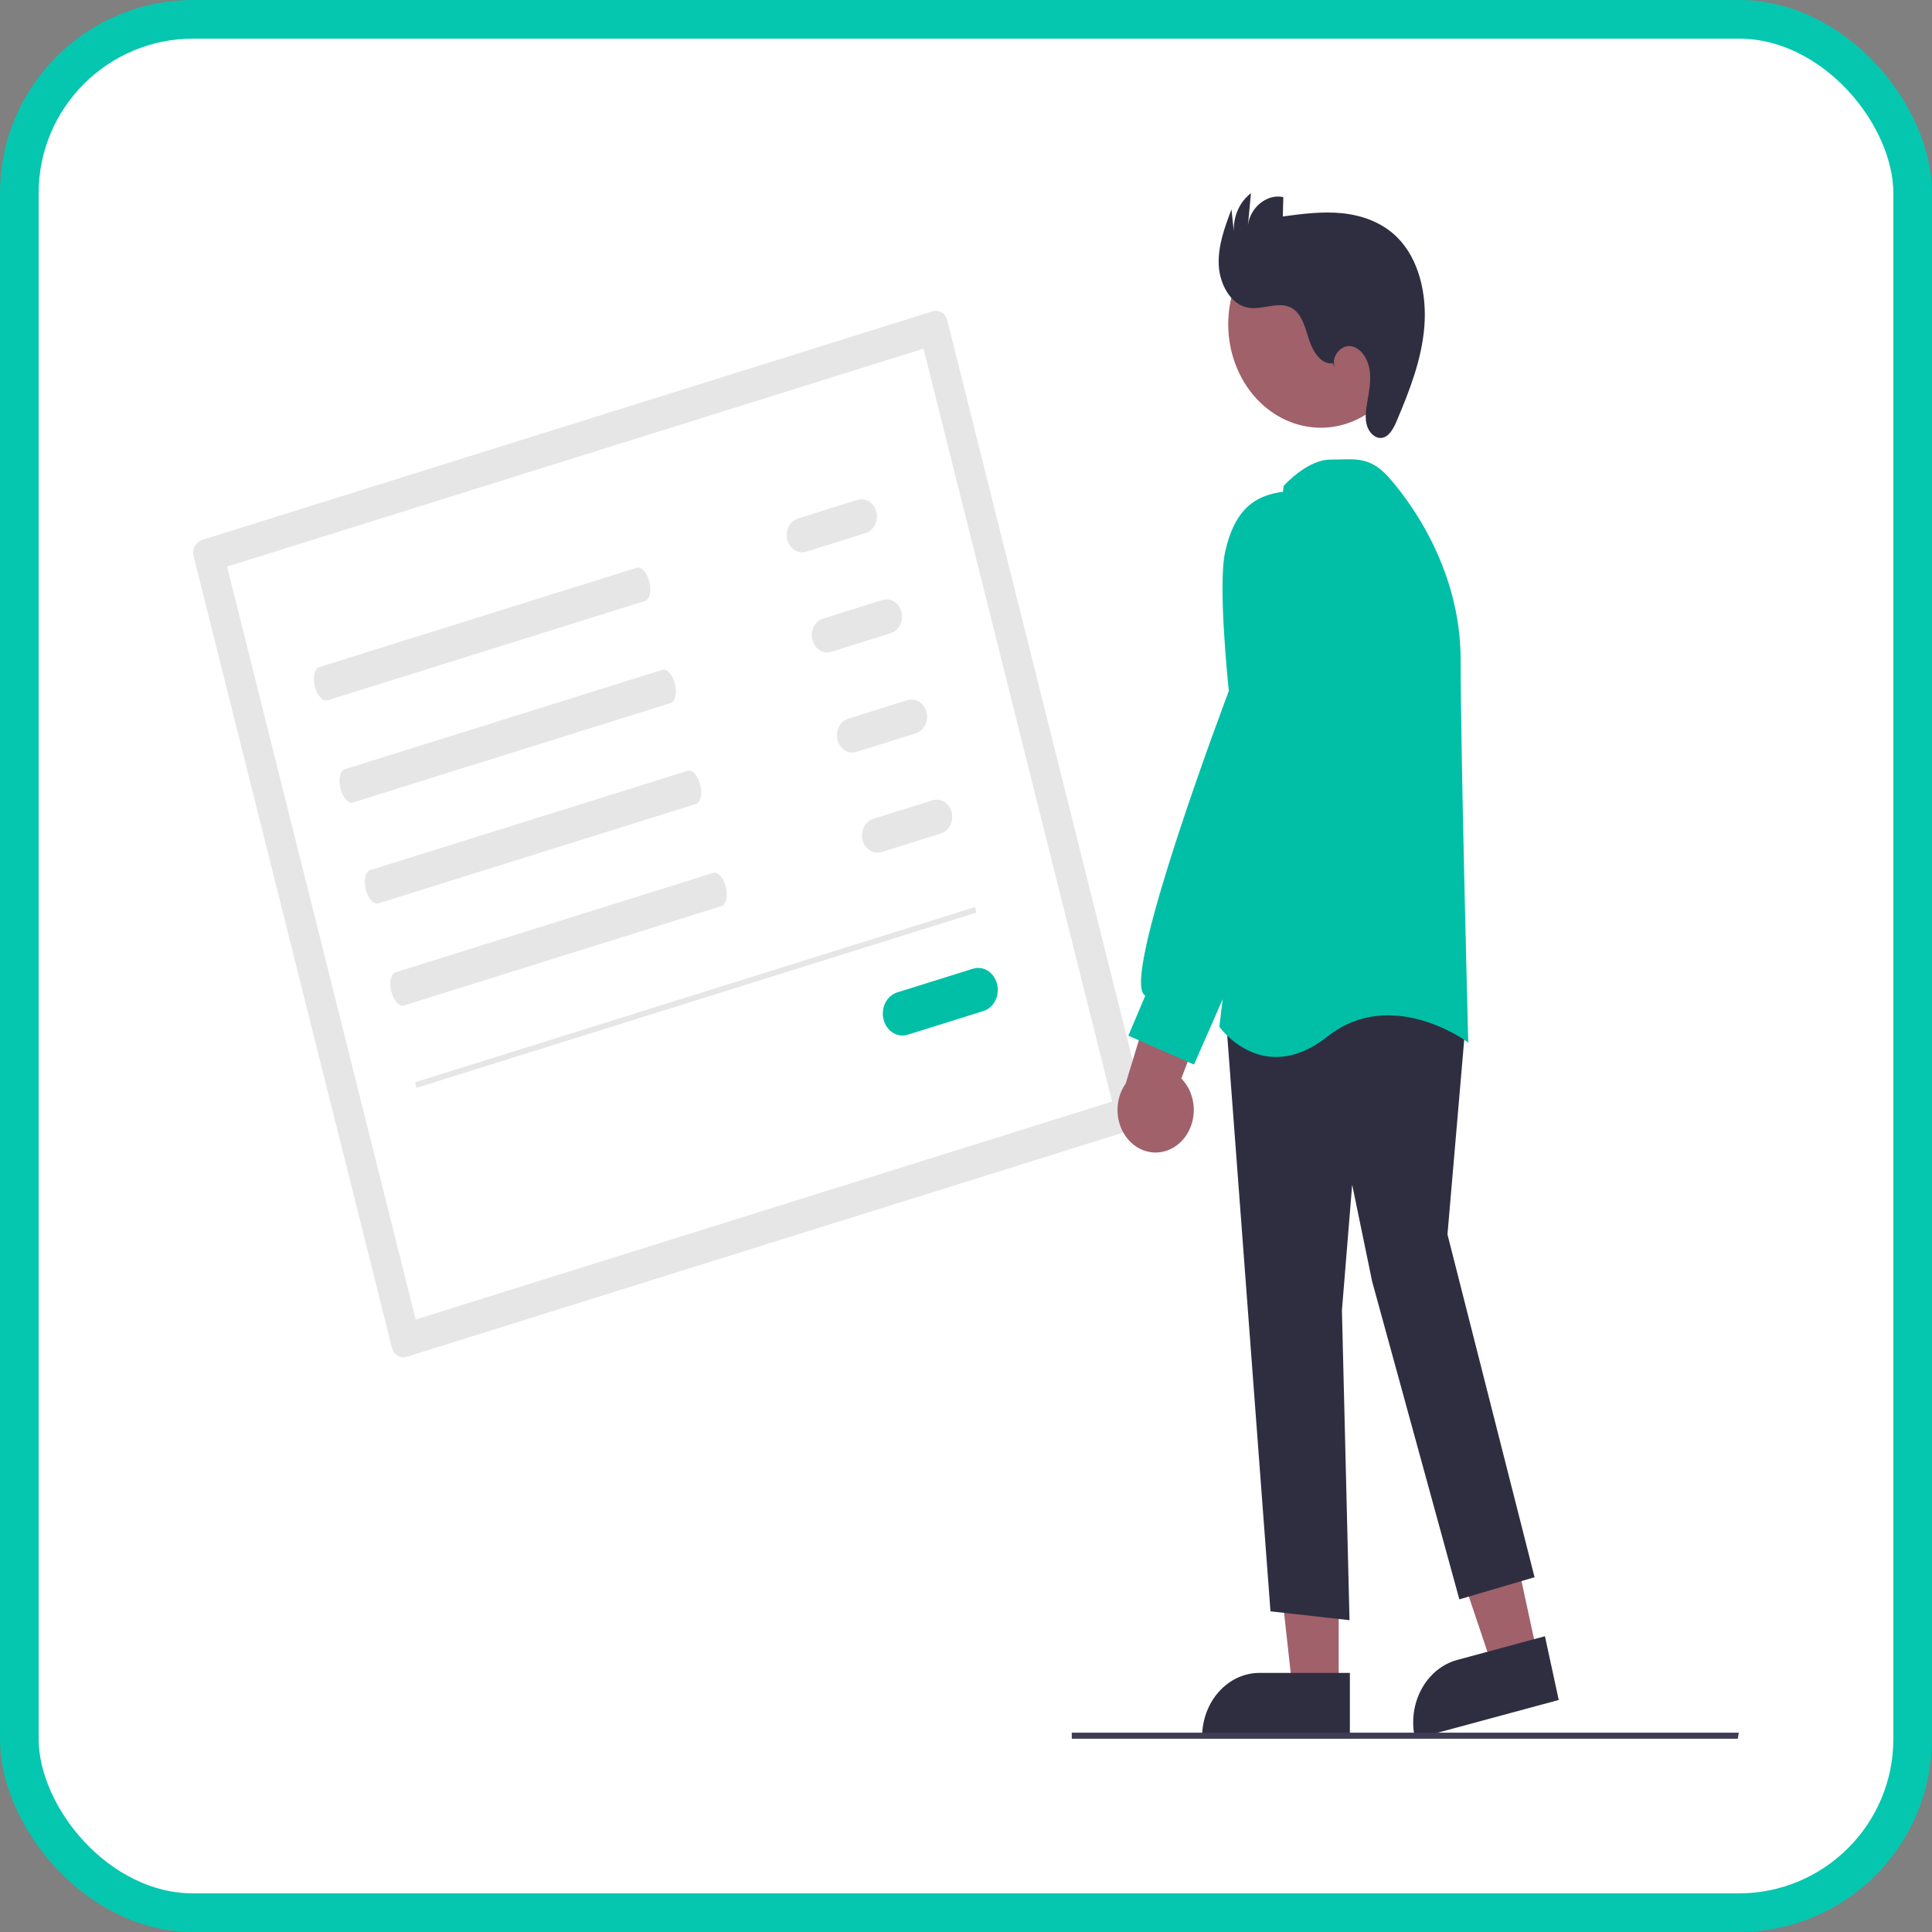 <svg width="100" height="100" viewBox="0 0 100 100" fill="none" xmlns="http://www.w3.org/2000/svg">
<rect x="0" y="0" width="100" height="100" fill="#808080" stroke="none"/>
<rect x="1" y="1" width="98" height="98" rx="9" fill="white" stroke="#05C7B0" stroke-width="2"/>
<g clip-path="url(#clip0)">
<path d="M10.449 27.951C10.293 28 10.16 28.117 10.08 28.276C10 28.434 9.98 28.622 10.024 28.797L20.285 69.757C20.329 69.932 20.433 70.08 20.575 70.169C20.717 70.259 20.885 70.281 21.041 70.232L58.869 58.393C59.026 58.344 59.158 58.227 59.238 58.069C59.318 57.91 59.338 57.723 59.295 57.548L49.033 16.588C48.989 16.413 48.885 16.264 48.743 16.175C48.601 16.086 48.434 16.063 48.277 16.112L10.449 27.951Z" fill="#E6E6E6"/>
<path d="M21.516 68.298L57.563 57.016L47.801 18.046L11.753 29.328L21.516 68.298Z" fill="white"/>
<path d="M16.519 34.532C16.279 34.607 16.179 35.054 16.298 35.527C16.417 36.001 16.709 36.325 16.949 36.249L33.39 31.104C33.631 31.029 33.73 30.582 33.611 30.109C33.492 29.635 33.2 29.311 32.96 29.386L16.519 34.532Z" fill="#E6E6E6"/>
<path d="M17.843 39.817C17.603 39.892 17.503 40.339 17.622 40.812C17.741 41.286 18.033 41.61 18.273 41.535L34.714 36.389C34.955 36.314 35.054 35.867 34.935 35.394C34.816 34.92 34.524 34.596 34.284 34.671L17.843 39.817Z" fill="#E6E6E6"/>
<path d="M19.152 45.041C18.911 45.116 18.812 45.563 18.931 46.036C19.049 46.51 19.342 46.834 19.582 46.759L36.023 41.613C36.263 41.538 36.362 41.092 36.244 40.618C36.125 40.144 35.833 39.82 35.593 39.896L19.152 45.041Z" fill="#E6E6E6"/>
<path d="M20.476 50.326C20.235 50.401 20.136 50.848 20.255 51.322C20.373 51.795 20.666 52.119 20.906 52.044L37.347 46.898C37.587 46.823 37.687 46.377 37.568 45.903C37.449 45.429 37.157 45.105 36.917 45.181L20.476 50.326Z" fill="#E6E6E6"/>
<path d="M41.303 26.836C41.202 26.867 41.108 26.921 41.025 26.993C40.943 27.066 40.874 27.155 40.822 27.257C40.771 27.36 40.738 27.472 40.725 27.588C40.713 27.705 40.721 27.823 40.749 27.936C40.777 28.048 40.825 28.154 40.89 28.246C40.955 28.338 41.035 28.415 41.127 28.473C41.218 28.53 41.319 28.567 41.423 28.581C41.527 28.595 41.633 28.585 41.734 28.554L44.807 27.592C45.011 27.528 45.184 27.376 45.287 27.17C45.391 26.964 45.417 26.72 45.36 26.492C45.303 26.265 45.168 26.072 44.983 25.956C44.799 25.84 44.581 25.81 44.377 25.874L41.303 26.836Z" fill="#E6E6E6"/>
<path d="M42.602 32.019C42.501 32.05 42.406 32.103 42.324 32.176C42.241 32.248 42.172 32.338 42.121 32.44C42.069 32.542 42.036 32.655 42.024 32.771C42.011 32.887 42.019 33.005 42.047 33.118C42.076 33.231 42.124 33.337 42.188 33.429C42.253 33.521 42.334 33.598 42.425 33.655C42.517 33.713 42.617 33.749 42.721 33.763C42.825 33.777 42.931 33.768 43.032 33.736L46.105 32.774C46.309 32.711 46.482 32.559 46.586 32.353C46.69 32.147 46.716 31.903 46.659 31.675C46.602 31.447 46.466 31.254 46.282 31.138C46.097 31.022 45.879 30.993 45.675 31.057L42.602 32.019Z" fill="#E6E6E6"/>
<path d="M43.9 37.201C43.799 37.233 43.705 37.286 43.622 37.359C43.54 37.431 43.471 37.521 43.42 37.623C43.368 37.725 43.335 37.837 43.323 37.954C43.31 38.07 43.319 38.188 43.347 38.301C43.375 38.413 43.423 38.519 43.488 38.611C43.552 38.703 43.633 38.78 43.724 38.837C43.815 38.895 43.916 38.932 44.02 38.946C44.124 38.96 44.229 38.951 44.33 38.919L47.404 37.957C47.608 37.893 47.78 37.742 47.884 37.535C47.988 37.329 48.014 37.086 47.957 36.858C47.9 36.63 47.764 36.437 47.58 36.321C47.395 36.205 47.177 36.176 46.974 36.239L43.9 37.201Z" fill="#E6E6E6"/>
<path d="M45.198 42.384C44.995 42.448 44.822 42.6 44.719 42.806C44.615 43.012 44.589 43.255 44.646 43.483C44.703 43.711 44.839 43.904 45.023 44.02C45.207 44.136 45.425 44.165 45.629 44.102L48.702 43.14C48.906 43.076 49.078 42.924 49.182 42.718C49.285 42.512 49.312 42.268 49.255 42.041C49.197 41.813 49.062 41.62 48.878 41.504C48.693 41.388 48.475 41.359 48.272 41.422L45.198 42.384Z" fill="#E6E6E6"/>
<path d="M46.439 51.367C46.31 51.407 46.19 51.476 46.084 51.568C45.979 51.66 45.892 51.774 45.826 51.904C45.76 52.035 45.718 52.178 45.702 52.326C45.686 52.474 45.697 52.625 45.733 52.769C45.769 52.912 45.83 53.047 45.912 53.164C45.995 53.282 46.097 53.38 46.214 53.453C46.33 53.526 46.459 53.573 46.591 53.59C46.724 53.608 46.858 53.596 46.987 53.556L50.903 52.33C51.163 52.249 51.383 52.056 51.515 51.793C51.648 51.531 51.681 51.22 51.608 50.93C51.536 50.639 51.363 50.393 51.128 50.245C50.893 50.098 50.615 50.06 50.355 50.142V50.142L46.439 51.367Z" fill="#00BFA6"/>
<path d="M50.469 46.947L21.489 56.017L21.561 56.305L50.541 47.235L50.469 46.947Z" fill="#E6E6E6"/>
<path d="M79.579 85.658L77.255 86.286L73.982 76.565L77.412 75.638L79.579 85.658Z" fill="#A0616A"/>
<path d="M73.245 90L73.229 89.927C73.045 89.072 73.172 88.169 73.583 87.418C73.993 86.666 74.653 86.128 75.419 85.92L79.966 84.691L80.68 87.991L73.245 90Z" fill="#2F2E41"/>
<path d="M69.29 87.428L66.899 87.428L65.761 77.119L69.29 77.119L69.29 87.428Z" fill="#A0616A"/>
<path d="M69.869 89.984L62.22 89.984V89.909C62.22 89.029 62.533 88.184 63.09 87.562C63.648 86.939 64.403 86.589 65.191 86.589H65.191L69.869 86.59L69.869 89.984Z" fill="#2F2E41"/>
<path d="M65.76 83.403L63.438 52.476L73.049 50.496L73.087 50.488L75.9 52.51L74.921 63.892L79.429 81.637L75.536 82.782L71.021 66.324L69.988 61.319L69.458 67.823L69.851 83.861L65.76 83.403Z" fill="#2F2E41"/>
<path d="M63.14 53.178L63.115 53.142L66.436 25.191L66.44 25.155L66.464 25.128C66.513 25.074 67.676 23.788 68.873 23.788C69.046 23.788 69.211 23.784 69.368 23.779C70.284 23.753 71.008 23.731 71.868 24.692C72.744 25.672 75.602 29.247 75.602 34.144C75.602 38.883 75.988 53.613 75.992 53.761L75.998 53.969L75.841 53.856C75.803 53.828 71.959 51.092 68.734 53.635C67.727 54.43 66.822 54.709 66.047 54.709C64.246 54.709 63.156 53.199 63.14 53.178Z" fill="#00BFA6"/>
<path d="M70.662 21.482C72.984 20.064 73.837 16.811 72.568 14.216C71.299 11.621 68.388 10.667 66.067 12.086C63.745 13.504 62.892 16.758 64.161 19.352C65.43 21.947 68.341 22.901 70.662 21.482Z" fill="#A0616A"/>
<path d="M61.031 59.184C61.258 58.988 61.443 58.738 61.574 58.453C61.705 58.168 61.779 57.855 61.79 57.534C61.801 57.214 61.748 56.895 61.637 56.6C61.526 56.304 61.358 56.04 61.145 55.825L63.866 48.653L60.303 49.386L58.266 56.084C57.967 56.508 57.817 57.039 57.845 57.578C57.872 58.116 58.076 58.625 58.417 59.007C58.758 59.389 59.212 59.618 59.694 59.651C60.176 59.684 60.652 59.517 61.031 59.184H61.031Z" fill="#A0616A"/>
<path d="M58.403 53.605L59.279 51.538C59.225 51.501 59.18 51.45 59.15 51.388C58.331 49.803 63.275 36.636 63.605 35.763C63.554 35.288 63.035 30.255 63.415 28.558C63.861 26.561 64.779 25.63 66.482 25.446C68.36 25.249 68.867 28.099 68.871 28.128L68.873 35.457L66.718 43.893L61.802 55.102L58.403 53.605Z" fill="#00BFA6"/>
<path d="M68.977 18.801C68.403 18.885 67.97 18.228 67.769 17.621C67.568 17.014 67.415 16.307 66.916 15.979C66.234 15.531 65.361 16.07 64.581 15.922C63.7 15.755 63.127 14.712 63.082 13.714C63.037 12.717 63.392 11.758 63.741 10.838L63.862 11.981C63.846 11.594 63.919 11.208 64.074 10.861C64.229 10.514 64.462 10.218 64.749 10L64.592 11.677C64.69 10.737 65.596 10.009 66.424 10.204L66.399 11.203C67.416 11.068 68.443 10.933 69.463 11.036C70.484 11.139 71.511 11.5 72.285 12.251C73.442 13.374 73.864 15.225 73.722 16.93C73.58 18.636 72.95 20.238 72.294 21.787C72.129 22.176 71.9 22.615 71.517 22.665C71.173 22.71 70.858 22.388 70.751 22.02C70.644 21.651 70.696 21.251 70.76 20.871C70.857 20.296 70.979 19.708 70.888 19.132C70.797 18.556 70.426 17.986 69.907 17.916C69.387 17.845 68.856 18.509 69.105 19.023L68.977 18.801Z" fill="#2F2E41"/>
<path d="M89.949 89.997H55.475V89.682H90L89.949 89.997Z" fill="#3F3D56"/>
</g>
<defs>
<clipPath id="clip0">
<rect width="80" height="80" fill="white" transform="translate(10 10)"/>
</clipPath>
</defs>
</svg>
